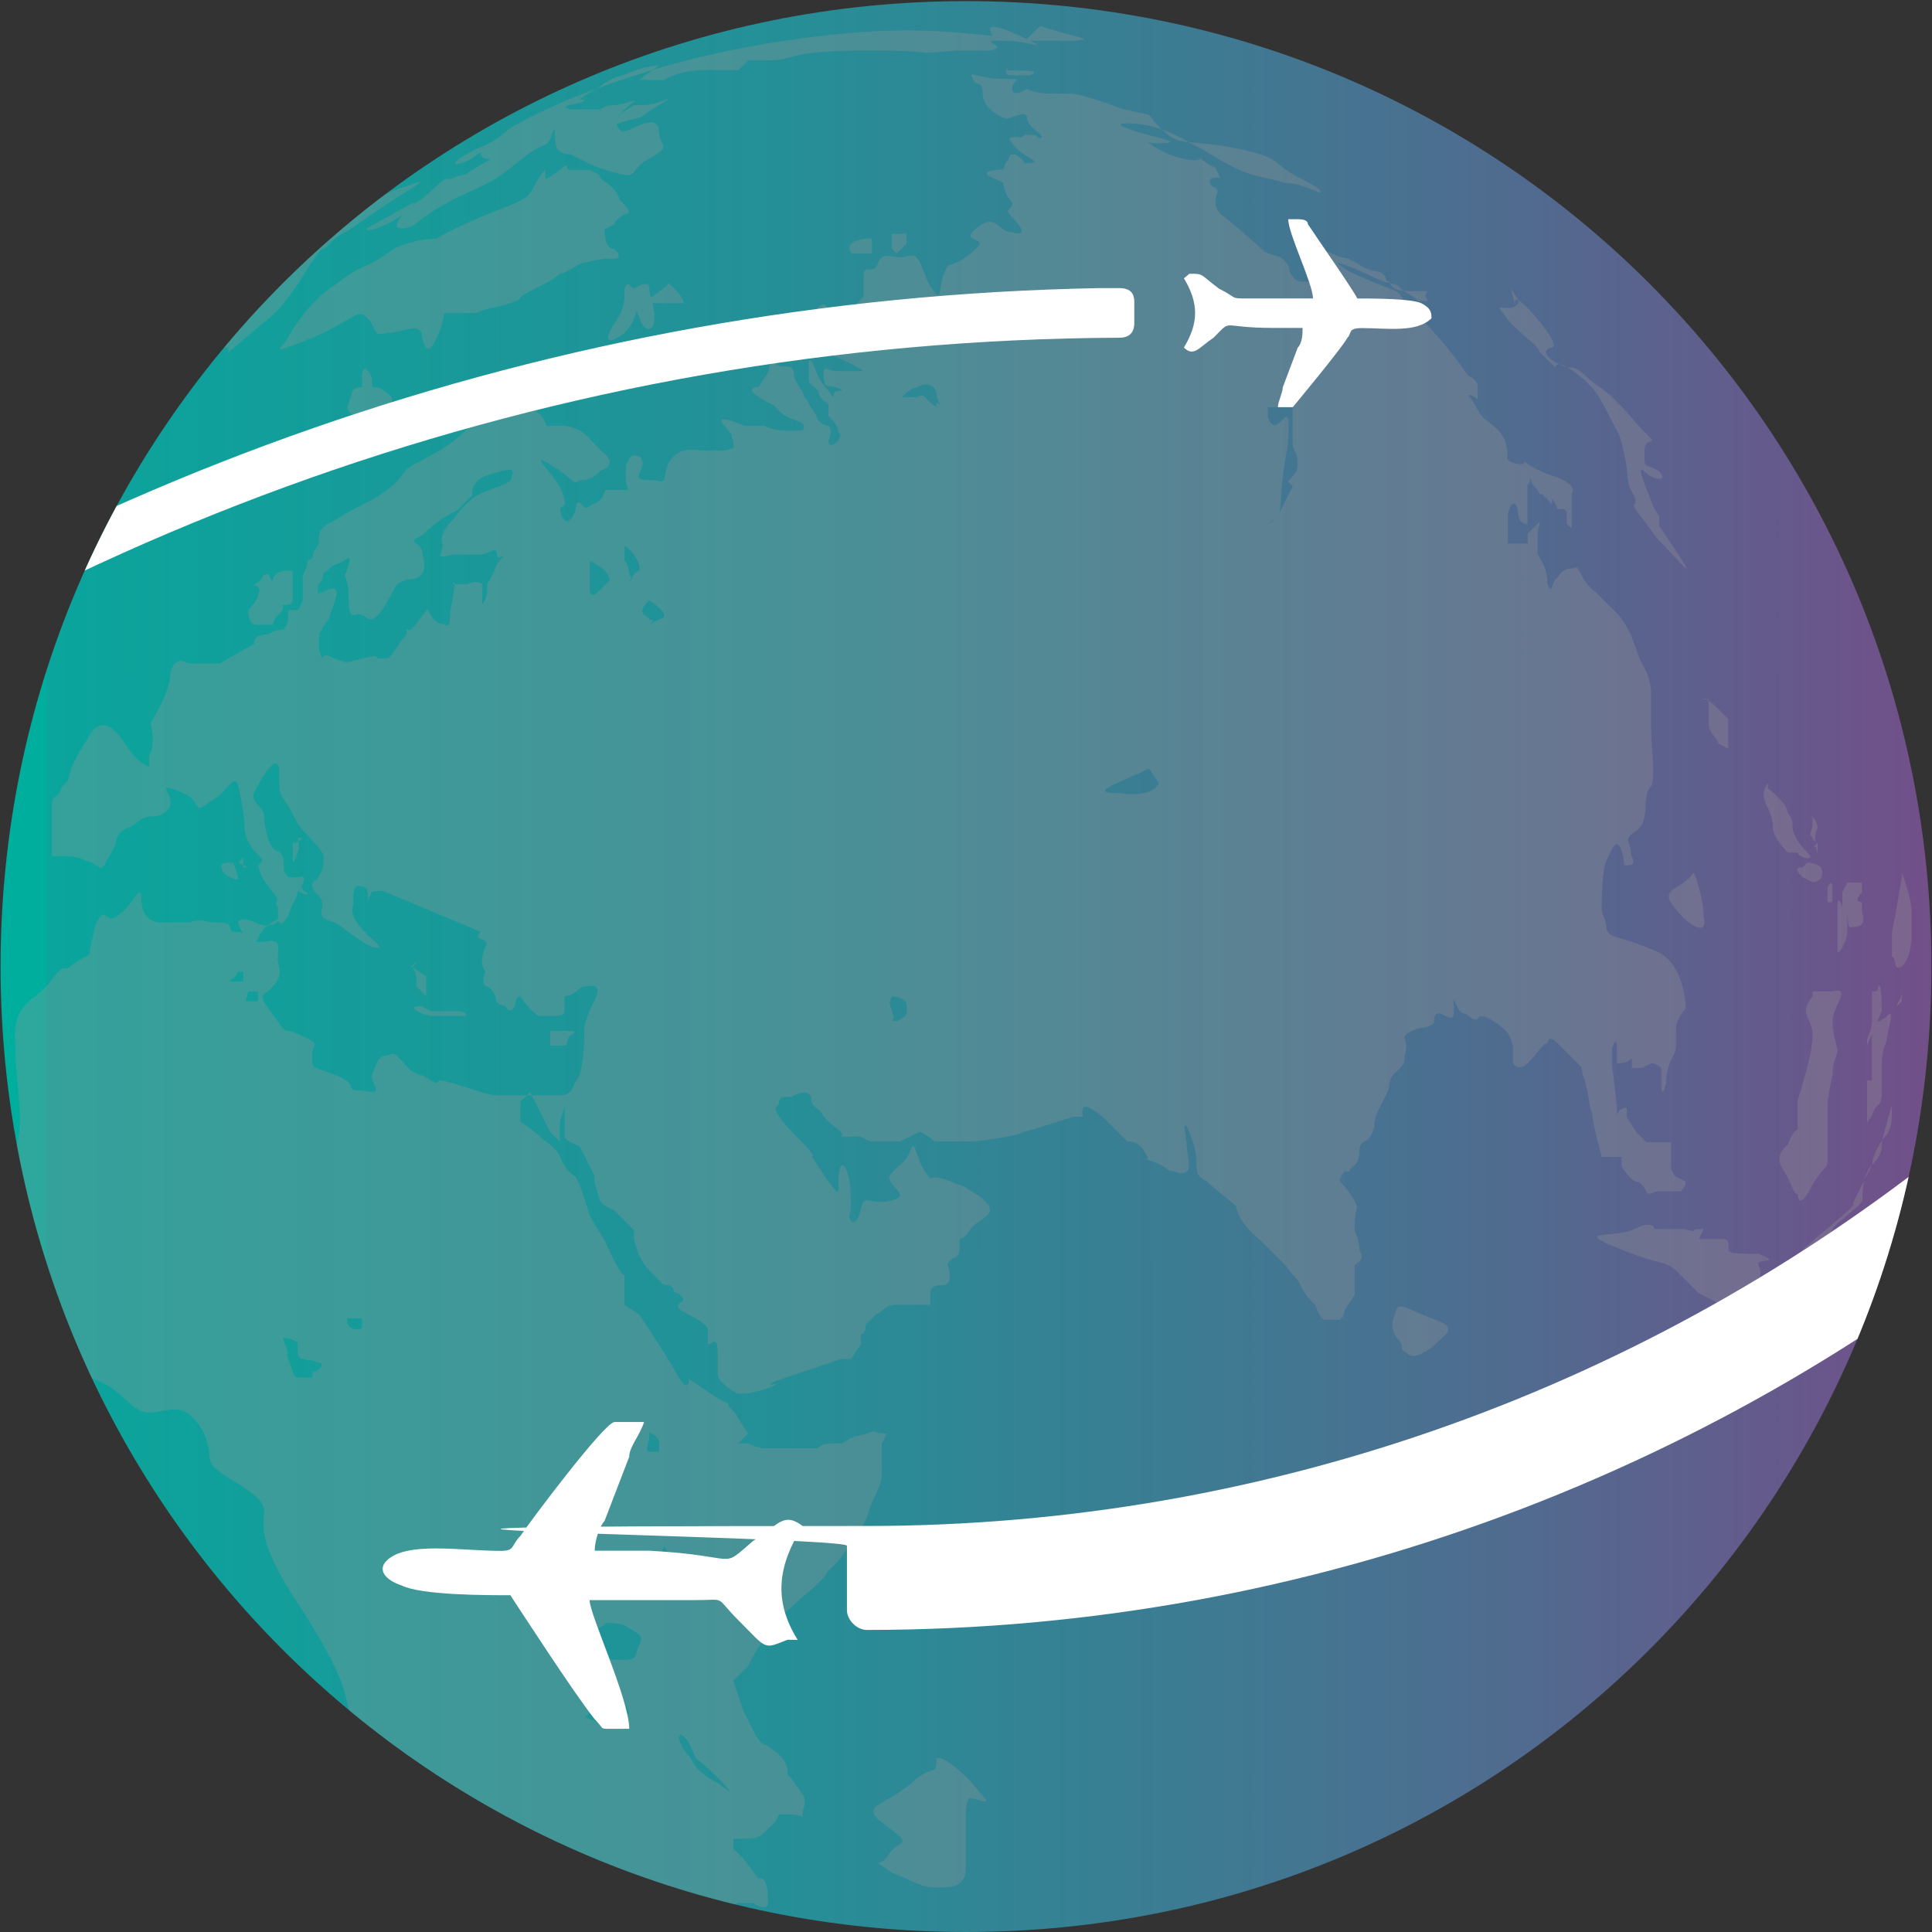 <svg id="Layer_1" xmlns="http://www.w3.org/2000/svg" version="1.1" viewBox="0 0 1024 1024"><rect x="0" y="0" width="1024" height="1024" fill="#333333" stroke="none"/><defs><clipPath id="clippath"><path class="st0" d="M.3 512.3C.3 795.7 228.6 1024 512 1024s511.7-228.3 511.7-511.7S795.4.6 512 .6.3 228.9.3 512.3z"/></clipPath><clipPath id="clippath-1"><path class="st0" d="M.3.6h1023.4V1024H.3z"/></clipPath><clipPath id="clippath-2"><path class="st0" d="M512 .6C228.6.6.3 228.9.3 512.3S228.6 1024 512 1024s511.7-228.3 511.7-511.7S795.4.6 512 .6z"/></clipPath><clipPath id="clippath-3"><path class="st0" d="M.3 512.3C.3 795.7 228.6 1024 512 1024s511.7-228.3 511.7-511.7S795.4.6 512 .6.3 228.9.3 512.3z"/></clipPath><linearGradient id="linear-gradient" x1="-35.7" y1="339.8" x2="-27.8" y2="339.8" gradientTransform="matrix(164.6 0 0 -164.6 5901.1 56448.7)" gradientUnits="userSpaceOnUse"><stop offset="0" stop-color="#00ae9e"/><stop offset="0" stop-color="#0aa59c"/><stop offset=".3" stop-color="#258f97"/><stop offset=".6" stop-color="#506b8f"/><stop offset=".9" stop-color="#8d3985"/><stop offset="1" stop-color="#ac2080"/></linearGradient><style>.st0{fill:none}.st1{fill:#999896}</style></defs><g clip-path="url(#clippath)"><path fill="url(#linear-gradient)" d="M.3.6h1023.4V1024H.3z"/></g><g clip-path="url(#clippath-1)"><g clip-path="url(#clippath-2)" opacity=".3"><path class="st1" d="M496.3 929.5c0 13.1 0 5.2-10.5 13.1-7.9 7.9-15.7 10.5-18.4 13.1 0 0-7.9 2.6-2.6 7.9 5.2 5.2 15.7 10.5 13.1 13.1 0 0-5.2 2.6-7.9 7.9-5.2 5.2-7.9 0 2.6 7.9 13.1 5.2 15.7 7.9 23.6 7.9s15.7 0 15.7-10.5V961s0-7.9 2.6-7.9 13.1 5.2 5.2-2.6c-7.9-10.5-21-21-23.6-18.4M220.7 509.7c-2.6 5.2-2.6 0 0 7.9v5.2s-2.6-2.6 0 0l5.2 5.2v-10.5l-7.9-5.2m10.6 23.6h7.9c7.9 0 10.5 0 10.5 2.6 0 0 5.2 0 0 0h-18.4c-2.6 0-15.7-5.2-5.2-5.2m-99.8-76.1c-5.2 0-7.9 0-5.2 5.2 2.6 2.6 7.9 5.2 7.9 2.6l-2.6-7.9m5.2-2.5v5.2h2.6l-5.2-2.6m34.1-13.1c-5.2 5.2-5.2 0-5.2 5.2v7.9c5.2-7.9 2.6-13.1 2.6-13.1m-7.9 18.3v7.9c-2.6 7.9-5.2 7.9-2.6 10.5v5.2s0 7.9 5.2 0c2.6-7.9 5.2-10.5 5.2-13.1 0 0 7.9-10.5 0-7.9h-7.9m31.6-181c-10.5 0-7.9 0-13.1 5.2-5.2 7.9 0 5.2-5.2 7.9 0 2.6-2.6 7.9-2.6 7.9v13.1l-2.6 5.2h-5.2v5.2c0 2.6-2.6 5.2-2.6 5.2s-5.2 0-7.9 2.6l-2.6 2.6s-2.6 2.6 0 5.2h21s-5.2 10.5 0 0l10.5-10.5-5.2-5.2 2.6-5.2v-13.1s-5.2 2.6 0 0c5.2-5.2 0-5.2 5.2-7.9 2.6-2.6 7.9-5.2 7.9-7.9 0-2.6-2.6-5.2-2.6-5.2v-5.2l2.6-5.2"/><path class="st1" d="M152.5 302.4c-5.2 0-7.9 2.6-7.9 5.2 0 0 0 5.2 0 0-2.6 0 0-5.2-5.2-2.6 0 2.6-5.2 5.2-5.2 5.2s-2.6 0 0 0c0 0 5.2 0 2.6 5.2 0 2.6-5.2 7.9-5.2 7.9 0 2.6 0 7.9 5.2 7.9h7.9c0-2.6 2.6-5.2 5.2-7.9v-2.6c2.6 0 5.2 0 5.2-2.6v-15.7h-2.6zm65.6 31.4h-2.6v5.2h-2.6v2.6h5.2v-13.1m5.2 8v5.2h2.6l-5.2-5.2M197.1 200c-5.2-10.5-5.2 0-5.2 0v5.2s-5.2 0-5.2 2.6l-2.6 7.9s0 5.2 7.9 5.2h10.5s5.2-2.6 5.2-5.2v-5.2s-5.2-5.2-7.9-5.2h-5.2 2.6v-5.2zm194.2 28.9q-5.2 0-2.6 5.2c0 2.6 0 5.2 2.6 2.6 2.6 0 5.2-5.2 5.2-5.2h-5.2"/><path class="st1" d="M341.4 430.9c-7.9 7.9-10.5 13.1-10.5 18.4s-2.6 5.2 5.2 7.9c7.9 2.6 10.5 5.2 10.5 7.9m-91.8 28.8c-5.2 5.2 5.2 2.6 2.6 7.9-2.6 5.2-2.6 10.5 0 13.1 0 0-2.6 5.2 0 7.9q2.6 0 5.2 5.2c0 5.2 5.2 5.2 5.2 5.2s2.6 5.2 5.2 0c0-5.2 2.6-5.2 2.6-5.2s-7.9-13.1 0 0q7.9 10.5 10.5 10.5h7.9s5.2 0 5.2-2.6V528c5.2 0 7.9-5.2 10.5-5.2s10.5-2.6 5.2 7.9c-5.2 10.5-5.2 13.1-5.2 15.7s0 15.7-2.6 23.6c-5.2 7.9-2.6 7.9-7.9 10.5h-36.7s-2.6 0-10.5-2.6q-15.7-5.2-18.4-5.2c-2.6 0 0 2.6-5.2 0-7.9-5.2 0 0-10.5-5.2-7.9-7.9-7.9-10.5-13.1-7.9-5.2 0-5.2 5.2-7.9 10.5 0 5.2 7.9 10.5-5.2 7.9-10.5 0 0-2.6-13.1-7.9-13.1-5.2-13.1-2.6-13.1-10.5s5.2-5.2-5.2-10.5c-10.5-5.2-7.9 0-13.1-7.9-7.9-10.5-10.5-13.1-5.2-15.7 5.2-5.2 7.9-7.9 5.2-15.7 0-7.9 2.6-13.1-7.9-10.5-13.1 0-5.2-5.2-13.1-5.2s0-5.2-10.5-5.2-5.2-2.6-15.7 0H84.3s-5.2 0-7.9-5.2 0-15.7-5.2-7.9q-5.2 7.9-10.5 10.5c-5.2 2.6-5.2-7.9-10.5 5.2-2.6 13.1-2.6 10.5-2.6 13.1s-5.2 2.6-10.5 7.9c-5.2 2.6-2.6-2.6-10.5 7.9s-21 10.5-18.4 34.1c0 23.6 5.2 36.7 0 55.1s0 52.5 15.7 76.1c15.7 23.6 5.2 42 23.6 44.6 18.4 5.2 21 18.4 31.5 18.4s18.4-7.9 28.9 10.5c7.9 18.4-5.2 13.1 21 28.9 26.2 18.4-7.9 7.9 31.5 65.6 36.7 57.7 13.1 44.6 36.7 70.9 23.6 23.6 49.9 52.5 81.3 68.2 31.5 15.7 81.3 28.9 81.3 28.9l18.4-7.9 13.1-5.2h-2.6 10.5s7.9 5.2 7.9 0c0-13.1-2.6-13.1-5.2-13.1l-7.9-10.5-5.2-5.2v-5.2h5.2c2.6 0 7.9 0 10.5-2.6l5.2-5.2c5.2-5.2 0-5.2 7.9-5.2s7.9 2.6 7.9 0 2.6-7.9 0-10.5c0 0-5.2-7.9-7.9-10.5 0-2.6 0-7.9-7.9-13.1-5.2-5.2-5.2 0-10.5-10.5l-5.2-10.5-5.2-15.7 7.9-7.9s5.2-10.5 7.9-13.1c0-2.6 5.2-10.5 7.9-13.1 2.6 0 13.1-10.5 13.1-10.5s10.5-7.9 13.1-13.1l5.2-5.2s10.5-13.1 15.7-23.6c2.6-10.5 7.9-15.7 7.9-23.6V765l2.6-5.2s10.5 0 0 0-2.6-2.6-10.5 0-5.2 0-7.9 2.6c-2.6 0 0 0-5.2 2.6-7.9 0-10.5 0-13.1 2.6h-28.9c-2.6 0-7.9-2.6-7.9-2.6h-5.2l5.2-5.2-5.2-7.9c-2.6-5.2-5.2-5.2-5.2-7.9l-5.2-2.6c-7.9-5.2-15.7-10.5-15.7-10.5s0 10.5-7.9-5.2c-7.9-13.1-18.4-28.9-18.4-28.9l-7.9-5.2v-15.7c-2.6 0-10.5-18.4-10.5-18.4l-7.9-13.1s-5.2-18.4-7.9-21c0 0-5.2-2.6-7.9-10.5-2.6-5.2-7.9-7.9-10.5-10.5-2.6-2.6-10.5-7.9-10.5-7.9V584l5.2-5.2 10.5 21 5.2 5.2v-10.5l2.6-7.9v15.7c0 2.6 7.9 5.2 7.9 5.2l7.9 15.7v2.6c0 2.6 2.6 7.9 2.6 10.5l2.6 2.6 5.2 2.6L336 652v5.2l2.6 7.9s2.6 5.2 5.2 7.9l7.9 7.9s5.2 0 5.2 2.6 2.6 0 5.2 5.2c0 2.6-7.9 2.6 2.6 7.9 10.5 5.2 10.5 7.9 10.5 7.9v7.9c2.6 0 5.2-5.2 5.2 5.2v10.5c0 5.2 10.5 10.5 10.5 10.5h5.2s13.1-2.6 15.7-5.2c0 0-13.1 2.6 10.5-5.2l23.6-7.9h5.2l5.2-7.9v-5.2c2.6 0 2.6-5.2 2.6-5.2l5.2-5.2c5.2-2.6 5.2-5.2 10.5-5.2H493v-5.2q0-5.2 5.2-5.2c2.6 0 5.2 0 5.2-5.2s-2.6-5.2 0-7.9c2.6-2.6 5.2 0 5.2-7.9s0 0 5.2-7.9 18.4-7.9 5.2-18.4c-13.1-7.9-2.6-2.6-15.7-7.9-13.1-5.2-7.9 2.6-13.1-5.2-5.2-7.9-5.2-18.4-7.9-10.5-2.6 7.9-13.1 10.5-10.5 15.7s10.5 7.9 0 10.5c-13.1 2.6-13.1-5.2-15.7 5.2-2.6 10.5-7.9 5.2-5.2 0v-7.9c0-7.9-2.6-18.4-5.2-15.7-2.6 5.2 0 15.7-2.6 13.1-5.2-5.2-10.5-15.7-13.1-18.4 0 0 5.2 2.6-7.9-10.5-8.7-8.7-12.2-14-10.5-15.7 2.6-2.6 0-5.2 5.2-5.2h2.6s7.9-5.2 10.5 0c0 5.2 2.6 5.2 5.2 7.9 2.6 5.2 7.9 7.9 10.5 10.5s-2.6 2.6 2.6 2.6h7.9l5.2 2.6H477l10.5-5.2s-2.6-2.6 0 0c5.2 2.6 7.9 5.2 7.9 5.2h20.9s23.6-2.6 26.2-5.2c2.6 0 26.2-7.9 26.2-7.9h5.2c0-2.6-2.6-10.5 10.5 0l13.1 13.1c5.2 0 7.9 2.6 10.5 7.9 2.6 2.6-5.2 0 2.6 2.6 7.9 2.6 7.9 5.2 10.5 5.2s5.2 2.6 7.9 0c2.6 0 0-10.5 0-13.1 0-5.2-2.6-13.1 0-10.5 2.6 5.2 5.2 13.1 5.2 18.4s0 7.9 5.2 10.5c2.6 2.6 15.7 13.1 15.7 13.1s0 7.9 13.1 18.4l13.1 13.1c7.9 10.5 5.2 5.2 7.9 10.5 2.6 5.2 5.2 7.9 7.9 10.5 0 0 2.6 7.9 5.2 7.9h7.9c2.6-5.2 0 5.2 2.6-5.2l5.2-7.9v-15.7c2.6-2.6 5.2-2.6 2.6-7.9 0-5.2-2.6-10.5-2.6-10.5v-2.6c0-10.5 2.6-7.9 0-13.1s-7.9-10.5-7.9-10.5 0-2.6 2.6-5.2h2.6c0-2.6 5.2-2.6 5.2-10.5s5.2-2.6 7.9-13.1c0-7.9 5.2-13.1 7.9-21 0-7.9 5.2-7.9 7.9-13.1 0-5.2 2.6-7.9 0-13.1 0-2.6 7.9-5.2 7.9-5.2s5.2 0 7.9-2.6c0-2.6 0-5.2 2.6-5.2s7.9 5.2 7.9 0v-7.9s2.6 7.9 5.2 7.9 5.2 5.2 7.9 2.6c0 0 0-2.6 5.2 0s7.9 5.2 10.5 7.9q2.6 5.2 2.6 7.9v7.9s2.6 5.2 7.9 0c5.2-5.2 7.9-10.5 10.5-10.5 0 0 0-5.2 5.2 0l7.9 7.9 5.2 5.2s-2.6-13.1 0 2.6c5.2 15.7 2.6 15.7 5.2 21 0 5.2 5.2 23.6 5.2 23.6s-5.2 0 0 0h10.5v5.2s5.2 7.9 7.9 7.9 5.2 5.2 5.2 5.2 0 2.6 5.2 0h13.1s2.6-2.6 2.6-5.2l-5.2-2.6s-2.6-2.6-2.6-5.2v-13.1h-13.1s0 7.9 0 0l-5.2-5.2-5.2-7.9v-5.2s-5.2 0-5.2 5.2v-5.2c0-2.6-2.6-21-2.6-23.6v-7.9s2.6-7.9 2.6 0v7.9c2.6 0 5.2 0 7.9-2.6v-2.6 7.8h5.2l5.2-2.6s2.6 0 5.2 2.6v7.9s0 10.5 2.6 0c0-10.5 5.2-15.7 5.2-18.4v-10.5c0-5.2 5.2-10.5 5.2-10.5s0-26.2-18.4-31.5c-18.4-7.9-21-5.2-23.6-10.5 0-5.2-2.6-7.9-2.6-10.5s0-21 2.6-26.2 5.2-13.1 7.9-5.2 0 7.9 2.6 7.9 5.2 0 2.6-5.2c0-7.9-5.2-7.9 2.6-13.1 7.9-5.2 2.6-18.4 7.9-23.6 2.6-5.2 0-21 0-31.5v-18.4s0-7.9-5.2-15.7c-2.6-5.2-5.2-18.4-13.1-26.2l-10.5-10.5c-10.5-7.9-7.9-15.7-13.1-13.1q-5.2 0-7.9 5.2c-2.6 0-2.6 10.5-5.2 2.6 0-7.9-2.6-10.5-5.2-15.7v-10.5c0-2.6 2.6-7.9 0-5.2l-5.2 5.2s-2.6-2.6 0 0v5.2h-10.5v-15.7s2.6-10.5 5.2-2.6q0 7.9 5.2 7.9v-21c2.6 0 0-7.9 2.6 0 5.2 5.2 2.6 5.2 5.2 5.2l5.2 5.2v-2.6s2.6 2.6 2.6 5.2h2.6s2.6 0 2.6 2.6v5.2l2.6 2.6v-18.4s5.2-5.2-13.1-10.5c-18.4-7.9-7.9-7.9-13.1-5.2q-5.2 0-7.9-2.6c0-5.2 0-10.5-5.2-15.7-5.2-5.2-7.9-5.2-10.5-10.5-2.6-5.2-5.2-7.9-5.2-7.9s-5.2-5.2 0 0c5.2 0 5.2 5.2 5.2 0v-5.2s0-2.6-5.2-5.2c0 0-10.5-15.7-26.2-31.5-15.7-15.7-5.2-10.5-18.4-15.7-13.1-5.2-18.4-7.9-18.4-7.9s-13.1-7.9 0-2.6c13.1 5.2 10.5 5.2 18.4 7.9 7.9 2.6 5.2 0 10.5 5.2q5.2 2.6 7.9 5.2h5.2s5.2 0 0 0c-5.2-5.2 5.2-5.2-5.2-5.2s-13.1 0-15.7-5.2c-2.6 0 0-2.6-5.2-5.2q-5.2 0-13.1-5.2c-7.9-2.6 5.2 0-7.9-2.6-13.1-5.2-18.4-10.5-13.1-5.2 5.2 7.9 13.1 5.2 5.2 7.9h-7.9l5.2 10.5h-7.9c-2.6 0-5.2 0-7.9-5.2 0-5.2-5.2-7.9-5.2-7.9l-7.9-2.6c-5.2-5.2-21-18.4-21-18.4s-5.2-2.6-5.2-7.9 2.6-5.2 0-7.9c-2.6 0-5.2-5.2 0-5.2h2.6l-2.6-5.2c-5.2-2.6-7.9-5.2-7.9-5.2s0 2.6-10.5 0-21-10.5-15.7-7.9c7.9 0 15.7 0 5.2-2.6s-28.9-7.9-18.4-7.9 21 2.6 34.1 10.5c10.5 5.2 13.1 7.9 23.6 13.1s18.4 5.2 26.2 7.9c7.9 0 18.4 5.2 18.4 5.2s5.2 0-10.5-7.9-7.9-10.5-34.1-15.7c-26.2-5.2-28.9 0-39.4-10.5s0-5.2-21-10.5c-21-7.9-26.2-7.9-26.2-7.9h-10.5c-10.5 0-13.1-2.6-13.1-2.6s-7.9 5.2-7.9 0 7.9-5.2-5.2-5.2-18.4-5.2-15.7 0 5.2 0 5.2 7.9 10.5 13.1 13.1 13.1 10.5-5.2 10.5 0 13.1 10.5 5.2 10.5-18.4-2.6-13.1 2.6c5.2 7.9 18.4 10.5 7.9 10.5s-10.5-5.2-13.1 5.2q0 10.5 5.2 15.7c0 5.2-5.2 2.6 0 7.9 5.2 5.2 7.9 10.5 0 7.9-7.9 0-7.9-10.5-18.4-2.6-10.5 7.9 5.2 5.2 0 10.5q-5.2 5.2-10.5 7.9c-5.2 2.6-5.2 0-7.9 7.9-2.6 7.9 0 15.7-7.9 2.6-5.2-13.1-5.2-15.7-13.1-13.1-7.9 0-10.5-2.6-13.1 2.6-2.6 7.9-7.9 0-7.9 7.9v10.5c-2.6 2.6-15.7 15.7-7.9 18.4 7.9 0 15.7 0 2.6 5.2s-23.6 2.6-10.5 7.9c13.1 5.2 15.7 7.9 15.7 7.9s10.5 2.6 0 0h-13.1c-5.2 0-7.9-2.6-7.9 0 0 5.2 0 7.9 2.6 7.9s10.5 2.6 5.2 2.6 0 7.9-5.2 0c-7.9-7.9-7.9-18.4-10.5-15.7v7.9c0 5.2 0 2.6 5.2 7.9 0 5.2 5.2 5.2 5.2 7.9v5.2q5.2 5.2 5.2 7.9c0 2.6 2.6 0 0 5.2-5.2 5.2-5.2 0-5.2 0s2.6-5.2 0-7.9q-2.6 0-5.2-2.6l-2.6-5.2c-2.6-2.6-2.6-5.2-5.2-7.9 0-2.6-5.2-7.9-5.2-10.5s0-5.2-5.2-5.2-5.2-2.6-7.9 0v15.7q0 2.6 5.2 7.9c5.2 5.2 13.1 5.2 13.1 7.9s0 2.6-5.2 2.6-10.5 0-15.7-2.6h-10.5s-18.4-7.9-10.5 0c5.2 7.9 10.5 7.9 7.9 10.5-5.2 2.6 0 0-7.9 2.6h-10.5c-5.2 0-13.1-2.6-18.4 5.2-5.2 7.9 0 13.1-7.9 10.5-7.9 0-10.5 0-7.9-5.2 2.6-5.2 0-7.9-2.6-7.9s-2.6 0-5.2 5.2v7.9c0 2.6 2.6 5.2 0 5.2h-10.5c-2.6 2.6 0 5.2-7.9 7.9-5.2 5.2-5.2-5.2-7.9 0 0 5.2-5.2 13.1-7.9 5.2-2.6-7.9 5.2 0 0-13.1-5.2-10.5-18.4-21-5.2-13.1 13.1 7.9 10.5 10.5 15.7 7.9 5.2 0 7.9-2.6 10.5-5.2 0 0 10.5-2.6 0-10.5-7.9-7.9-7.9-10.5-18.4-13.1h-10.5c0-2.6-7.9-15.7-23.6-10.5-15.7 2.6-10.5 7.9-28.9 21-21 13.1-18.4 7.9-26.2 18.4-10.5 10.5-21 13.1-28.9 18.4-7.9 5.2-13.1 5.2-13.1 13.1s2.6 13.1 7.9 13.1 10.5-7.9 7.9 0c-2.6 10.5-2.6 0 0 13.1 0 10.5 0 15.7 5.2 13.1 5.2 0 5.2 7.9 13.1-2.6 7.9-13.1 5.2-13.1 13.1-15.7 7.9 0 10.5-5.2 7.9-13.1 0-7.9-10.5-5.2 0-10.5 7.9-7.9 13.1-10.5 18.4-13.1l7.9-7.9c0-2.6 0-7.9 7.9-10.5s15.7-5.2 13.1 0c0 5.2-7.9 5.2-18.4 10.5-7.9 5.2-10.5 10.5-13.1 13.1 0 0-7.9 7.9-5.2 13.1 0 5.2-5.2 7.9 5.2 5.2h15.7c2.6 0 7.9-5.2 7.9 0s7.9-5.2 0 5.2c-5.2 13.1-5.2 7.9-5.2 13.1s-2.6 7.9-2.6 7.9v-10.5c-2.6-2.6-7.9 0-7.9 0h-7.9s2.6-5.2 0 7.9 0 15.7-5.2 13.1c-5.2 0-7.9-7.9-7.9-7.9s-7.9 10.5-13.1 15.7q-5.2 7.9-7.9 10.5h-5.2c-2.6 0 2.6-2.6-7.9 0s-7.9 2.6-15.7 0c-7.9-5.2-5.2 5.2-7.9-5.2 0-10.5 0-7.9 5.2-15.7 2.6-7.9 7.9-18.4 0-15.7-5.2 2.6-7.9 2.6-7.9 5.2s-5.2 2.6-5.2 7.9 0 10.5-2.6 10.5h-13.1c-13.1 0-10.5 5.2-10.5 5.2l-18.4 10.5h-15.7c-2.6 0-7.9-5.2-10.5 5.2 0 10.5-10.5 26.2-10.5 26.2s2.6 10.5 0 15.7c-2.6 5.2 2.6 10.5-5.2 5.2-7.9-5.2-15.7-28.9-26.2-15.7-7.9 13.1-5.2 7.9-10.5 18.4-2.6 7.9 0 5.2-5.2 10.5-2.6 7.9-5.2 2.6-5.2 10.5v26.2h5.2c5.2 0 7.9 0 13.1 2.6 5.2 0 7.9 7.9 10.5 0 5.2-7.9 5.2-10.5 5.2-10.5s0-5.2 7.9-7.9c5.2-2.6 5.2-5.2 10.5-5.2s10.5-2.6 10.5-7.9-7.9-10.5 5.2-5.2c13.1 5.2 5.2 13.1 15.7 5.2 10.5-5.2 13.1-18.4 15.7-5.2q2.6 13.1 2.6 18.4c0 5.2 2.6 10.5 7.9 15.7 5.2 5.2-5.2 0 2.6 13.1 7.9 10.5 10.5 13.1 7.9 18.4 0 5.2-5.2 5.2-7.9 5.2s-10.5-5.2-13.1-2.6q-2.6 0 2.6 7.9t7.9 0c2.6-5.2 7.9-7.9 13.1-10.5 2.6-5.2 2.6-7.9 0-10.5l2.6-5.2 5.2 2.6c2.6 2.6 7.9 2.6 2.6 0-2.6-5.2-7.9-5.2-10.5-10.5 0-5.2 0-7.9-2.6-10.5-5.2 0-7.9-13.1-7.9-18.4s-7.9-7.9-5.2-13.1c2.6-5.2 13.1-23.6 13.1-10.5s0 10.5 5.2 18.4q5.2 10.5 7.9 13.1c2.6 2.6 10.5 10.5 10.5 13.1s0 7.9-2.6 10.5c0 2.6-7.9 2.6 0 10.5 5.2 5.2-2.6 10.5 5.2 13.1 7.9 2.6 5.2 2.6 13.1 7.9l7.9 5.2s13.1 5.2 0-5.2q-10.5-10.5-7.9-15.7c0-5.2 0-10.5 2.6-10.5s5.2 0 5.2 5.2v2.6c2.6-5.2 0-5.2 7.9-5.2m114.9-159.3c-5.2 5.2-5.2 0-5.2 0v-15.7s5.2 2.6 7.9 5.2c0 0 2.6 2.6 2.6 5.2l-5.2 5.2m18.3-7.8c-5.2 7.9 0 0-2.6 0 0 0 0-5.2-2.6-7.9v-7.9s5.2 2.6 7.9 10.5c0 5.2 0 0-5.2 7.9m13 21c-5.2 0 0 0-5.2-2.6-2.6-2.6 0-5.2 2.6-7.9 0 0 7.9 5.2 7.9 7.9s0 0-7.9 5.2m-215.2 189h-5.2c-5.2 0 0 0 2.6-5.2h2.6v2.6m7.8 13.1h-5.2c-2.6 0 0-2.6 0-5.2h5.2v7.9-2.6zm28.9 199.4h-7.9c-2.6 0-2.6-5.2-5.2-10.5 0-5.2 0-2.6-2.6-10.5 0 0 5.2 0 7.9 2.6v5.2c0 5.2 5.2 2.6 10.5 5.2 5.2 0 0 5.2-2.6 5.2m26.2-23.4s-5.2 2.6-7.9-2.6v-2.6h7.9v5.2m175.8 225.6c2.6 5.2 0 0 13.1 13.1s0 2.6 0 2.6-10.5-5.2-13.1-10.5c-2.6-5.2-5.2-5.2-7.9-13.1 0-5.2 5.2 0 7.9 7.9m-5.3-89.2s0 5.2 0 0-10.5-10.5-10.5-10.5-2.6-5.2 0-10.5c0 0 2.6 5.2 7.9 10.5 5.2 5.2 5.2 10.5 5.2 10.5M344.1 759s5.2 2.6 5.2 5.2v5.2h-5.2c-2.6 0 0-5.2 0-7.9m-23.7 99.8c0-2.6 10.5 0 10.5 0 7.9 5.2 10.5 5.2 7.9 10.5-2.6 5.2 0 7.9-7.9 7.9s-15.7 0-15.7-5.2V864m2.6 28.8s7.9 5.2 13.1 10.5c5.2 5.2 0 7.9 0 7.9l-10.5-5.2c-7.9-2.6 0 5.2 0 5.2q0 2.6-7.9 0c-5.2-2.6 0 0 0-5.2v-2.6s0-5.2-5.2-10.5c-2.6-5.2-2.6 0-7.9-10.5 0 0 7.9 0 10.5 5.2 2.6 0 5.2 7.9 5.2 7.9m-10.4-52.6h5.2s0 5.2-5.2 5.2-2.6-2.6 0-5.2m-10.5 10.5s0-2.6 5.2-2.6l2.6 2.6v5.2h-5.2c-5.2 0-2.6 0 0-5.2m178.5-312.2c-5.2 0 0 0-2.6-5.2 0-2.6-2.6-2.6 0-7.9 0 0 7.9 0 7.9 5.2s0 5.2-5.2 7.9m20.9-325.4c-7.9-5.2-5.2-7.9-10.5-5.2h-7.9c2.6-2.6 5.2-5.2 7.9-5.2 0 0 7.9-5.2 10.5 2.6 0 7.9 7.9 10.5 0 5.2m97 207.2c-18.4 0 0-5.2 15.7-13.1l5.2 7.9s-2.6 7.9-21 5.2m92-162.7c-2.6 5.2-5.2 10.5-7.9 15.7l-2.6 2.6c-7.9 5.2 0 0 2.6-2.6s0-10.5 5.2-36.7c2.6-34.1-5.2 0-10.5-15.7v-5.2h13.1v18.4c0 5.2 2.6 5.2 2.6 10.5s0 5.2-5.2 10.5"/><path class="st1" d="M291.6 546.4h10.5s5.2 0 0 2.6c-2.6 2.6 0 2.6-2.6 5.2h-7.9V549m141.7-383.1c-5.2 2.6 2.6 0-5.2 5.2-7.9 5.2-7.9 2.6-10.5 5.2 0 0 0-7.9-5.2 5.2-5.2 13.1-5.2 15.7-5.2 15.7l-5.2 7.9s-7.9 0 0 5.2 10.5 5.2 13.1 5.2c0 0 5.2 0 0-5.2s-7.9 5.2-5.2-10.5c2.6-13.1 5.2-18.4 5.2-18.4s13.1-10.5 15.7-10.5c0 0 7.9 0 7.9-5.2s-2.6-5.2-5.2-2.6M288.9 89.8c-10.5 13.1-2.6 13.1-23.6 21s-34.1 15.7-34.1 15.7-15.7 0-26.2 7.9-13.1 5.2-26.2 15.7c-13.1 7.9-23.6 23.6-26.2 28.9s-13.1 10.5 13.1 0c23.6-10.5 23.6-15.7 28.9-10.5 5.2 5.2 2.6 10.5 10.5 7.9 7.9 0 15.7-5.2 18.4 0 0 2.6 2.6 15.7 7.9 2.6 5.2-10.5 2.6-13.1 5.2-13.1h13.1c5.2 0 0 0 10.5-2.6 13.1-2.6 15.7-5.2 15.7-5.2s-2.6 0 7.9-5.2q10.5-5.2 13.1-7.9c2.6 0 10.5-5.2 10.5-5.2s10.5-2.6 13.1-2.6h5.2s5.2 0 0-5.2c-5.2 0-5.2-7.9-5.2-10.5l5.2-2.6c0-2.6 5.2-5.2 5.2-5.2s5.2 0 0-5.2 0 0-5.2-7.9c-5.2-5.2-7.9-5.2-7.9-7.9l-5.2-2.6h-10.5c-2.6 0 0-5.2-5.2 0l-7.9 5.2v-5.2zm47.3 63c-2.6 0-2.6-5.2-5.2 0 0 7.9 0 10.5-5.2 18.4-5.2 7.9-5.2 13.1 5.2 5.2 7.9-7.9 5.2-15.7 7.9-7.9 2.6 7.9 7.9 7.9 7.9 0s-2.6-10.5-2.6-15.7-7.9 0-7.9 0"/><path class="st1" d="M354.6 150.2c-7.9 7.9-18.4 10.5-5.2 10.5h13.1c0-2.6-5.2-7.9-5.2-7.9m104.8-26.3c-13.1 0-13.1 5.2-10.5 7.9h10.5v-7.9zm10.5-2.6v7.9l2.7 2.6 5.2-5.2v-5.3h-7.9zm63-42c-2.6 5.2-2.6 7.9-2.6 7.9s-18.4 0-5.2 5.2c13.1 5.2 7.9 10.5 13.1 5.2 5.2-5.2 5.2-2.6 5.2-7.9s-7.9-10.5-7.9-10.5m5.3-10.4c-5.2 2.6-2.6 7.9 0 7.9 0 0 0 5.2 5.2 2.6 2.6 0 5.2-5.2 5.2-5.2l-5.2-5.2m191.6 621.9c0 2.6-5.2 7.9 0 15.7 5.2 5.2 0 5.2 5.2 7.9 2.6 2.6 5.2 2.6 13.1-2.6 7.9-7.9 15.7-10.5 0-15.7-13.1-5.2-15.7-7.9-18.4-5.2M903 651.4c-10.5 0 0 2.6-10.5 0h-15.7s0-5.2-10.5 0-34.1 0-7.9 10.5 23.6 5.2 31.5 13.1l10.5 10.5 10.5 5.2H924c5.2 0 5.2-2.6 7.9-10.5 2.6-7.9 0-7.9 0-10.5s13.1 0 0-5.2c-13.1 0-15.7 0-15.7-2.6s0-5.2-2.6-5.2h-13.1M960.7 528c-7.9 10.5 0 10.5 0 21s-7.9 34.1-7.9 34.1v15.7c-2.6 0-5.2 7.9-5.2 7.9s-7.9 5.2-2.6 13.1c5.2 7.9 5.2 13.1 7.9 13.1 0 0 0 10.5 7.9-5.2 7.9-13.1 7.9-5.2 7.9-18.4v-23.6s0-5.2 2.6-15.7c0-7.9 2.6-10.5 2.6-13.1s-2.6-7.9-2.6-15.7 10.5-18.4 0-15.7h-10.5m41.9 60.3c0 10.5 0 13.1-5.2 18.4 0 5.2 0 7.9-5.2 13.1l-10.5 21s5.2-2.6-10.5 10.5q-15.7 13.1-21 18.4c-2.6 5.2-13.1 13.1-13.1 18.4s-15.7 15.7 0 2.6c18.4-13.1 13.1-10.5 18.4-15.7 5.2-5.2 13.1-15.7 13.1-15.7s2.6-7.9 7.9-10.5c5.2-5.2 10.5-7.9 10.5-10.5s0-13.1 5.2-18.4c0-5.2 5.2-13.1 5.2-13.1l5.2-18.4s0-5.2 0 0"/><path class="st1" d="M992.2 525.4v15.7c0 5.2-2.6 7.9-2.6 10.5v49.9c0 2.6 0 10.5 0 0s0-5.2 2.6-10.5c2.6-7.9 5.2-2.6 5.2-13.1v-13.1c0-2.6 0-7.9 2.6-13.1 0-5.2 5.2-18.4 0-13.1-5.2 5.2-7.9 0-7.9 13.1v21h-2.6v-18.4l7.9-18.4s0-21-2.6-10.5m-97-63c-7.9 10.5-18.4 7.9-10.5 18.4 7.9 10.5 18.4 15.7 15.7 5.2 0-10.5-5.2-23.6-5.2-23.6m39.3-47.2c-5.2 5.2 0 13.1 0 13.1s2.6 5.2 2.6 10.5 7.9 13.1 7.9 13.1h5.2c0 2.6 10.5 5.2 5.2 0s-7.9-10.5-7.9-13.1 0-5.2-2.6-7.9c0-5.2-10.5-13.1-10.5-13.1m71 47.3c-2.6 15.7-5.2 28.9-5.2 28.9v13.1c2.6 0 0 7.9 5.2 5.2 5.2-5.2 5.2-15.7 5.2-15.7v-13.1c0-7.9-5.2-21-5.2-21s0-5.2 0 0m-15.8 36.7v21-23.6 2.6zm15.8 26.2c0 5.2-2.6 5.2-2.6 7.9l2.6-2.6v-2.6c0-2.6 0 0 0 0m-31.5-55.2v7.9s-2.6-7.9-2.6 0v23.6c0 2.6 5.2-5.2 5.2-10.5v-10.5s0 10.5 2.6 7.9c2.6 0 7.9 0 5.2-7.9v-5.2s-5.2 0 0-5.2v-5.2H979l-2.6 5.2zm-21-13.1c-2.6 0-5.2 0 0 5.2l5.2 2.6s5.2 0 5.2-5.2-7.9-5.2-7.9-5.2"/><path class="st1" d="M963.4 446.7v13.1-5.2s0-7.9-2.6-5.2m-.1-13.2c0 5.2-2.6 5.2 0 7.9 2.6 5.2 0 0 2.6-5.2 0-5.2-5.2-7.9-2.6-5.2m7.9 31.4v13.1h2.6v-7.9s0-5.2-2.6 0m-63-99.7v13.1c0 5.2 5.2 7.9 5.2 10.5l5.2 2.6v-15.7l-5.2-5.2s-7.9-7.9-7.9-5.2M800.7 152.8c2.6 5.2 7.9 7.9 0 10.5-7.9 0-7.9-2.6 0 7.9 10.5 10.5 13.1 10.5 15.7 15.7l7.9 7.9s0-5.2 10.5 2.6c10.5 7.9 13.1 13.1 18.4 23.6s5.2 7.9 7.9 21c2.6 10.5 0 13.1 5.2 21 2.6 7.9-5.2 0 5.2 13.1 7.9 10.5 5.2 7.9 10.5 13.1 5.2 5.2 18.4 21 7.9 5.2l-10.5-15.7v-5.2c-2.6-2.6-5.2-10.5-5.2-10.5s-7.9-18.4-2.6-13.1c5.2 5.2 13.1 5.2 7.9 0-7.9-5.2-7.9 0-7.9-10.5s10.5 0-2.6-13.1q-13.1-15.7-21-21c-7.9-5.2-10.5-10.5-15.7-10.5s-18.4-7.9-10.5-10.5q5.2 0-5.2-13.1c-10.5-13.1-15.7-15.7-13.1-7.9M551.4 13.7c13.1 5.2 36.7 7.9 13.1 7.9h-39.4c0 2.6 7.9 2.6 0 5.2h-18.4c-28.9 2.6-2.6 0-47.2 0S422.8 32 407 32h-28.9c-2.6 0-13.1 0 0 0h18.4l-5.2 5.2h-18.4c-13.1 0-21 5.2-21 5.2h-15.7 2.6c2.6-2.6 7.9-5.2 10.5-7.9 2.6 0-7.9 0-18.4 5.2-10.5 2.6-10.5 5.2-15.7 7.9-5.2 2.6-7.9 5.2-7.9 5.2h2.6c0 2.6-15.7 2.6-7.9 5.2h26.2s-5.2 2.6 0 10.5c2.6 5.2 18.4-10.5 21 0 0 10.5 7.9 7.9-5.2 15.7-10.5 5.2-5.2 10.5-15.7 7.9-10.5-2.6-15.7-5.2-15.7-5.2l-10.5-5.2c-5.2 0-7.9-2.6-7.9-7.9s0-7.9-2.6 0c-2.6 5.2-2.6 0-18.4 13.1-15.7 13.1-23.6 13.1-36.7 21-15.7 7.9-15.7 13.1-23.6 13.1s5.2-10.5-2.6-5.2c-7.9 5.2-18.4 7.9-15.7 5.2 0 0 18.4-10.5 23.6-13.1 5.2 0 15.7-13.1 18.4-13.1 5.2 0 0 0 10.5-2.6 7.9-5.2 13.1-7.9 13.1-7.9s10.5 0 0 0 0-7.9-10.5 0c-10.5 5.2-13.1 2.6 2.6-5.2 18.4-7.9 10.5-7.9 26.2-15.7 15.7-7.9 31.5-15.7 76.1-28.9 47.2-13.1 97.1-18.4 126-18.4s63 5.2 63 5.2m-10.6 16c13.1 0 18.4 0 13.1 2.6h-10.5c-5.2 0 0-5.2 0-5.2"/><path class="st1" d="M533 21.6c10.5 0 23.6 5.2 13.1 0s-23.6-10.5-21-5.2c0 5.2 10.5 5.2 10.5 5.2m-223 42q5.2-7.9 13.1-7.9c5.2 0 15.7-5.2 7.9 0q-5.2 5.2-10.5 7.9h-10.5"/><path class="st1" d="M341.4 55.7c7.9 0 21-7.9 7.9 0s-5.2 5.2-15.7 7.9c-10.5 2.6-10.5 5.2-10.5 2.6v-2.6l13.1-7.9h5.2zM121 186.9c21-18.4 23.6-18.4 31.5-28.9 7.9-10.5 10.5-15.7 10.5-15.7s5.2-7.9 7.9-10.5c2.6 0 5.2-5.2 10.5-7.9 5.2-2.6 15.7-10.5 23.6-15.7 7.9-5.2 26.2-15.7 13.1-10.5-15.7 5.2-34.1 13.1-57.7 34.1-23.6 23.6-34.1 36.7-42 44.6-5.2 7.9 2.6 7.9 2.6 7.9"/></g></g><g clip-path="url(#clippath-3)"><path d="M1375.3 47.8c-5.2 0-10.5 2.6-10.5 7.9 0 13.1-5.2 23.6-7.9 36.7-97.1 417.2-467.1 716.4-897.5 716.4s-10.5 5.2-10.5 10.5v34.1c0 5.2 5.2 10.5 10.5 10.5 472.3 0 876.5-341.1 963.1-805.6 0-5.2-2.6-13.1-10.5-13.1h-36.7v2.6zM422.8 869.2c-13.1-21-10.5-39.4 2.6-60.4-10.5-7.9-13.1 0-26.2 7.9-18.4 15.7-5.2 7.9-55.1 5.2h-28.9c0-5.2 2.6-13.1 5.2-15.7l13.1-34.1c0-5.2 5.2-10.5 7.9-18.4h-15.7c-5.2 0-44.6 52.5-49.9 60.4-5.2 5.2-2.6 7.9-10.5 7.9-21 0-49.9-5.2-60.4 5.2-5.2 5.2 0 10.5 7.9 13.1 10.5 5.2 44.6 5.2 57.7 5.2 5.2 7.9 34.1 52.5 44.6 65.6 5.2 5.2 2.6 5.2 7.9 5.2h10.5c0-15.7-21-60.4-21-68.2h55.1c18.4 0 10.5-2.6 23.6 10.5 15.7 15.7 13.1 15.7 26.2 10.5m-1133.5 385.8c0 2.6 0 5.2 5.2 5.2h15.7c2.6 0 5.2 0 5.2-5.2 2.6-21 7.9-39.4 13.1-63 2.6-10.5 5.2-21 7.9-31.5 0-5.2 2.6-10.5 5.2-15.7C-516.7 593.6-7.6 181.6 593.3 179c5.2 0 7.9-2.6 7.9-7.9v-10.5c0-2.6 0-7.9-7.9-7.9h-10.5C.3 163.3-495.7 546.4-668.9 1076.5l-47.2 175.8v5.2-2.6zM627.5 147.5c7.9 13.1 7.9 23.6 0 36.7 5.2 5.2 7.9 0 15.7-5.2 10.5-10.5 2.6-5.2 31.5-5.2h15.7c0 2.6 0 7.9-2.6 10.5l-7.9 21c0 2.6-2.6 7.9-2.6 10.5h7.9s26.2-31.5 28.9-36.7c2.6-2.6 0-5.2 7.9-5.2 13.1 0 28.9 2.6 36.7-5.2 0-2.6 0-5.2-5.2-7.9-5.2-2.6-26.2-2.6-34.1-2.6-2.6-5.2-21-31.5-26.2-39.4q0-2.6-5.2-2.6h-5.2c0 7.9 13.1 34.1 13.1 42h-34.1c-10.5 0-5.2 0-15.7-5.2-10.5-7.9-7.9-7.9-15.7-7.9" fill="#fff"/></g></svg>